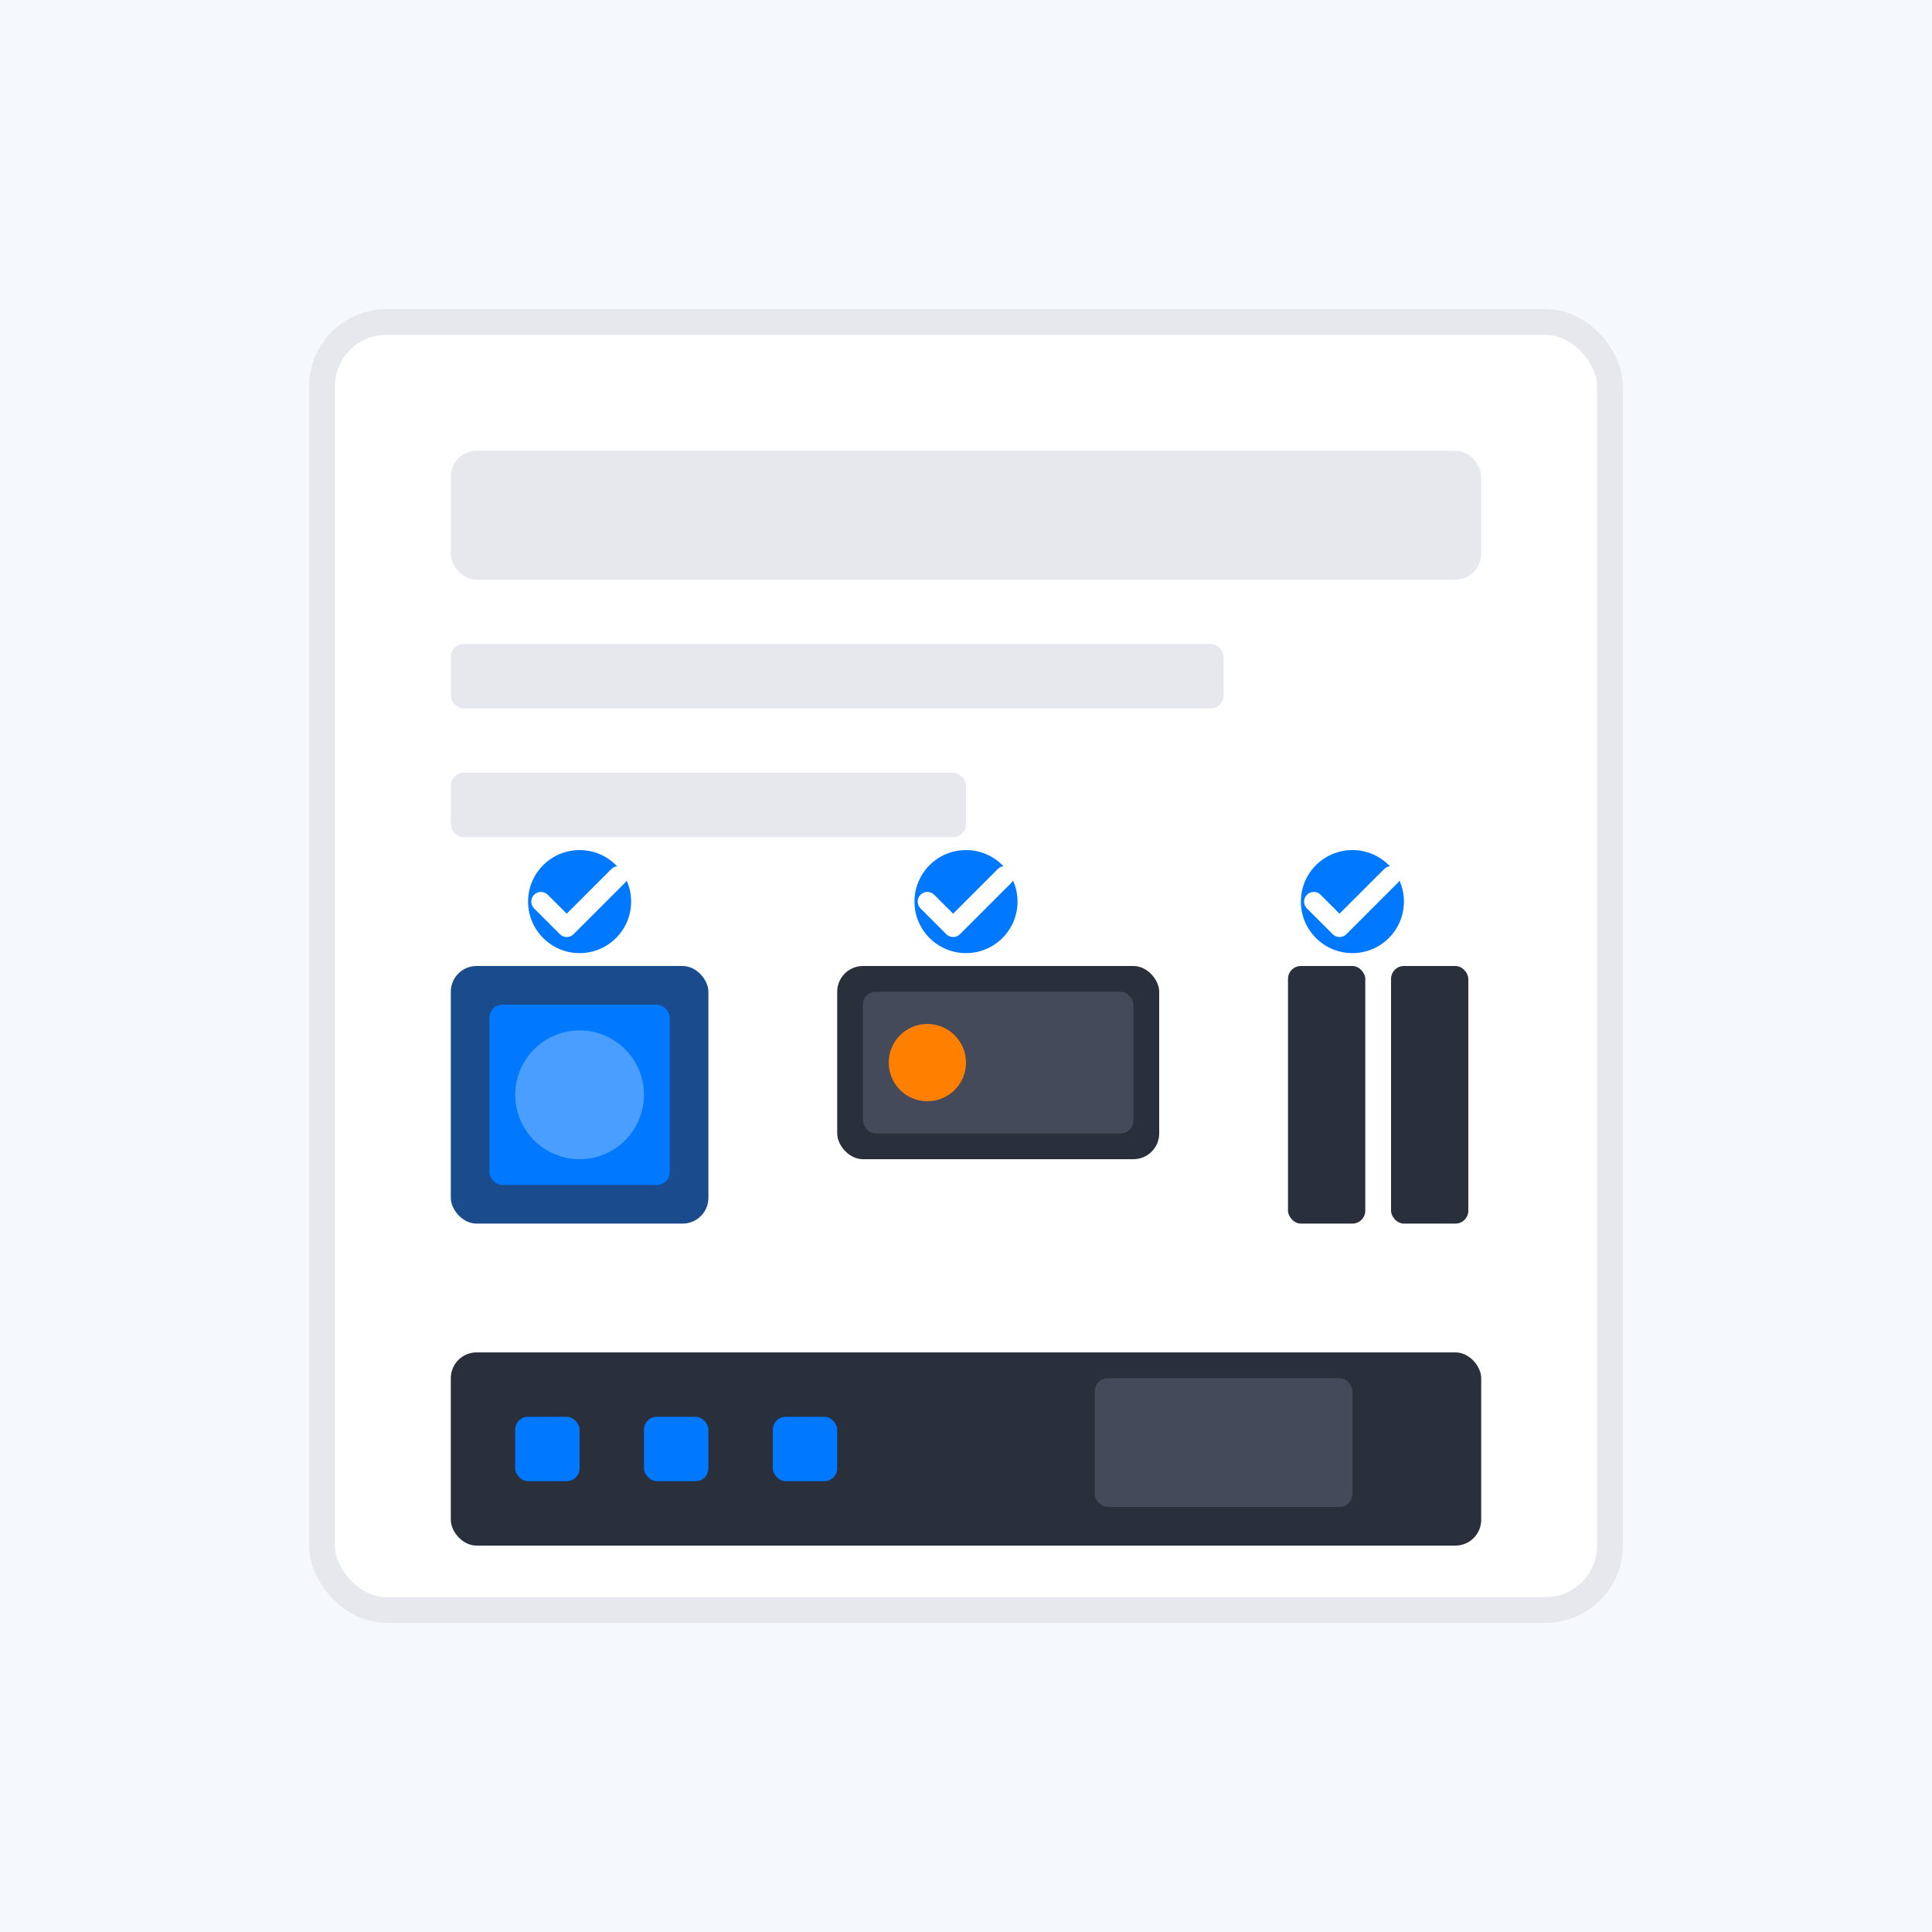 <svg width="150" height="150" viewBox="0 0 150 150" xmlns="http://www.w3.org/2000/svg">
  <!-- Component Selection Guide Icon -->
  <rect x="0" y="0" width="150" height="150" fill="#F5F9FD"/>
  
  <!-- Document Background -->
  <rect x="25" y="25" width="100" height="100" rx="5" fill="#fff" stroke="#E6E8ED" stroke-width="2"/>
  <rect x="35" y="35" width="80" height="10" rx="2" fill="#E6E8ED"/>
  <rect x="35" y="50" width="60" height="5" rx="1" fill="#E6E8ED"/>
  <rect x="35" y="60" width="40" height="5" rx="1" fill="#E6E8ED"/>
  
  <!-- Components Icons -->
  
  <!-- CPU -->
  <rect x="35" y="75" width="20" height="20" rx="2" fill="#1A4B8C"/>
  <rect x="38" y="78" width="14" height="14" rx="1" fill="#0078FF"/>
  <circle cx="45" cy="85" r="5" fill="#F5F9FD" fill-opacity="0.3"/>
  
  <!-- GPU -->
  <rect x="65" y="75" width="25" height="15" rx="2" fill="#2A303B"/>
  <rect x="67" y="77" width="21" height="11" rx="1" fill="#444A59"/>
  <circle cx="72" cy="82.5" r="3" fill="#FF8000"/>
  
  <!-- RAM -->
  <rect x="100" y="75" width="6" height="20" rx="1" fill="#2A303B"/>
  <rect x="108" y="75" width="6" height="20" rx="1" fill="#2A303B"/>
  
  <!-- Motherboard -->
  <rect x="35" y="105" width="80" height="15" rx="2" fill="#2A303B"/>
  <rect x="40" y="110" width="5" height="5" rx="1" fill="#0078FF"/>
  <rect x="50" y="110" width="5" height="5" rx="1" fill="#0078FF"/>
  <rect x="60" y="110" width="5" height="5" rx="1" fill="#0078FF"/>
  <rect x="85" y="107" width="20" height="10" rx="1" fill="#444A59"/>
  
  <!-- Checkmarks and Selection Indicators -->
  <circle cx="45" cy="70" r="4" fill="#0078FF"/>
  <path d="M42 70 L44 72 L48 68" stroke="#fff" stroke-width="1.5" stroke-linecap="round" stroke-linejoin="round" fill="none"/>
  
  <circle cx="75" cy="70" r="4" fill="#0078FF"/>
  <path d="M72 70 L74 72 L78 68" stroke="#fff" stroke-width="1.5" stroke-linecap="round" stroke-linejoin="round" fill="none"/>
  
  <circle cx="105" cy="70" r="4" fill="#0078FF"/>
  <path d="M102 70 L104 72 L108 68" stroke="#fff" stroke-width="1.5" stroke-linecap="round" stroke-linejoin="round" fill="none"/>
</svg>
